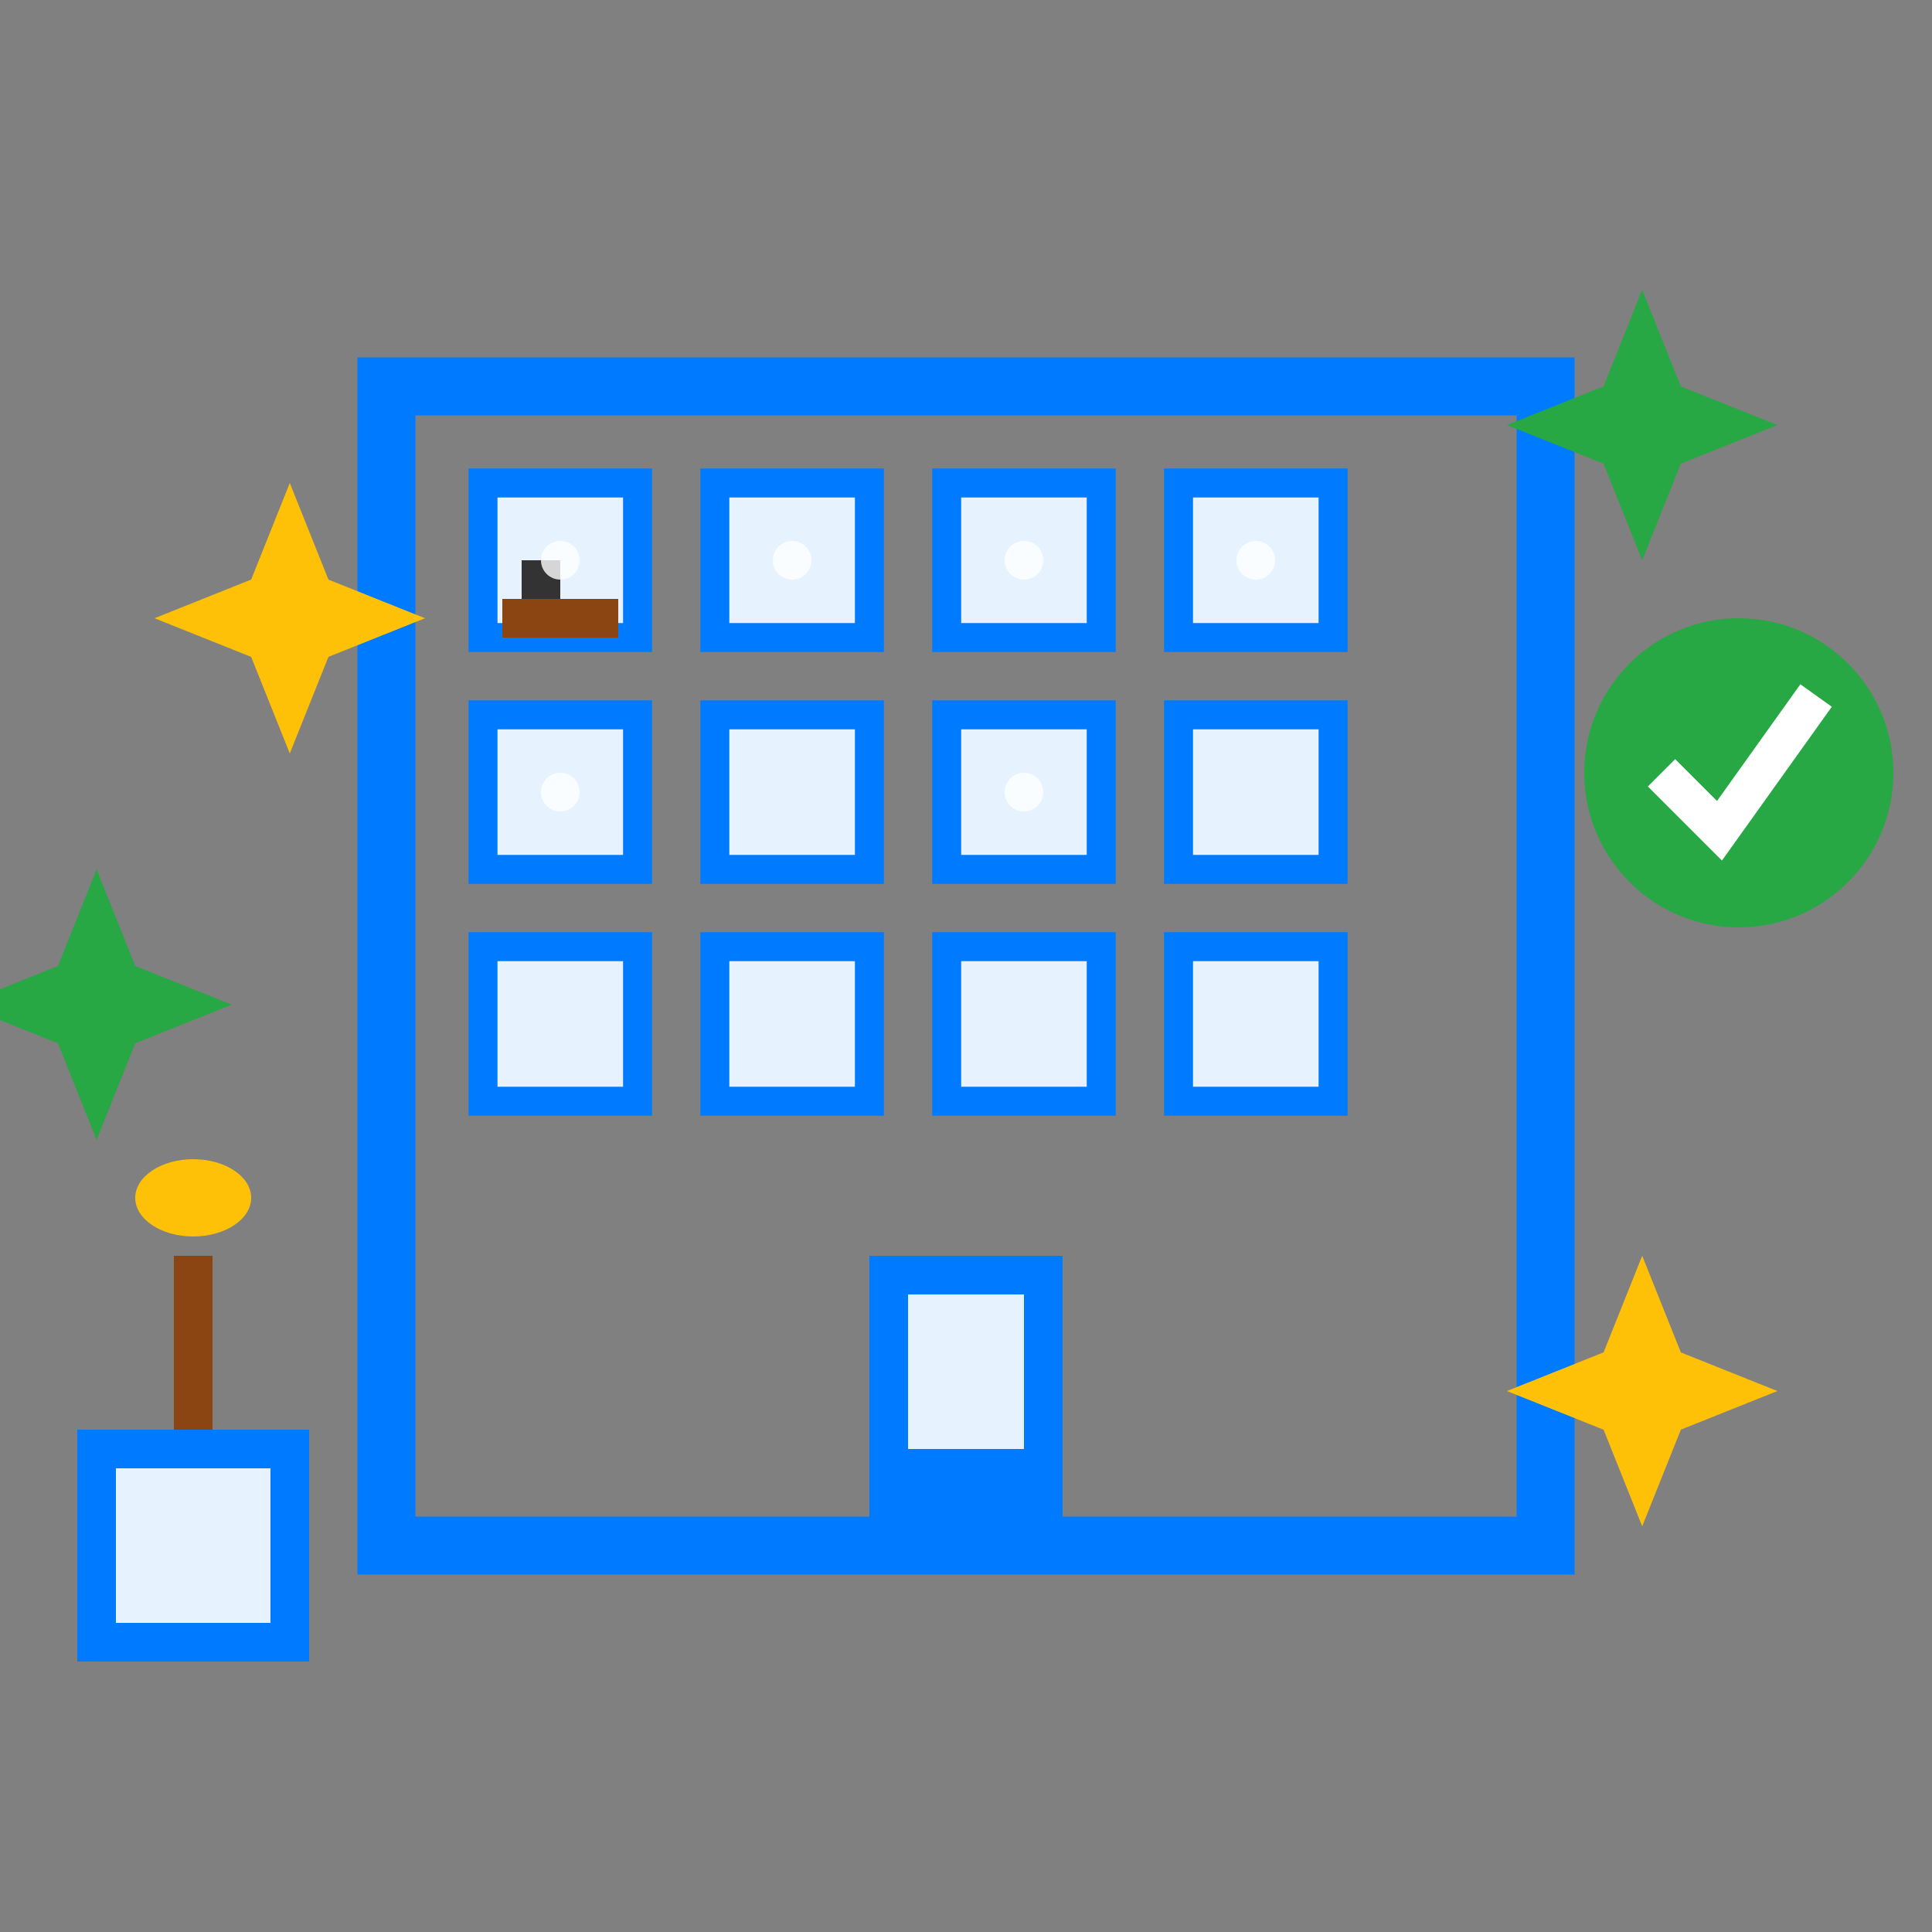 <svg width="100" height="100" viewBox="0 0 100 100" fill="none" xmlns="http://www.w3.org/2000/svg">
  <rect x="0" y="0" width="100" height="100" fill="#808080" stroke="none"/>
  <!-- Office building outline -->
  <rect x="20" y="20" width="60" height="60" stroke="#007bff" stroke-width="3" fill="none"/>
  
  <!-- Windows grid -->
  <rect x="25" y="25" width="8" height="8" stroke="#007bff" stroke-width="1.5" fill="#e6f3ff"/>
  <rect x="37" y="25" width="8" height="8" stroke="#007bff" stroke-width="1.5" fill="#e6f3ff"/>
  <rect x="49" y="25" width="8" height="8" stroke="#007bff" stroke-width="1.5" fill="#e6f3ff"/>
  <rect x="61" y="25" width="8" height="8" stroke="#007bff" stroke-width="1.5" fill="#e6f3ff"/>
  
  <rect x="25" y="37" width="8" height="8" stroke="#007bff" stroke-width="1.5" fill="#e6f3ff"/>
  <rect x="37" y="37" width="8" height="8" stroke="#007bff" stroke-width="1.5" fill="#e6f3ff"/>
  <rect x="49" y="37" width="8" height="8" stroke="#007bff" stroke-width="1.5" fill="#e6f3ff"/>
  <rect x="61" y="37" width="8" height="8" stroke="#007bff" stroke-width="1.5" fill="#e6f3ff"/>
  
  <rect x="25" y="49" width="8" height="8" stroke="#007bff" stroke-width="1.5" fill="#e6f3ff"/>
  <rect x="37" y="49" width="8" height="8" stroke="#007bff" stroke-width="1.5" fill="#e6f3ff"/>
  <rect x="49" y="49" width="8" height="8" stroke="#007bff" stroke-width="1.5" fill="#e6f3ff"/>
  <rect x="61" y="49" width="8" height="8" stroke="#007bff" stroke-width="1.5" fill="#e6f3ff"/>
  
  <!-- Entrance -->
  <rect x="45" y="65" width="10" height="15" fill="#007bff"/>
  <rect x="47" y="67" width="6" height="8" fill="#e6f3ff"/>
  
  <!-- Office desk inside one window -->
  <rect x="26" y="31" width="6" height="2" fill="#8b4513"/>
  <rect x="27" y="29" width="2" height="2" fill="#333"/>
  
  <!-- Cleaning equipment -->
  <!-- Mop -->
  <line x1="10" y1="85" x2="10" y2="65" stroke="#8b4513" stroke-width="2"/>
  <ellipse cx="10" cy="62" rx="3" ry="2" fill="#ffc107"/>
  
  <!-- Bucket -->
  <path d="M5 75 L5 85 L15 85 L15 75 Z" stroke="#007bff" stroke-width="2" fill="#e6f3ff"/>
  <line x1="5" y1="75" x2="15" y2="75" stroke="#007bff" stroke-width="2"/>
  
  <!-- Cleaning sparkles around building -->
  <path d="M85 15 L87 20 L92 22 L87 24 L85 29 L83 24 L78 22 L83 20 Z" fill="#28a745"/>
  <path d="M5 45 L7 50 L12 52 L7 54 L5 59 L3 54 L-2 52 L3 50 Z" fill="#28a745"/>
  <path d="M85 65 L87 70 L92 72 L87 74 L85 79 L83 74 L78 72 L83 70 Z" fill="#ffc107"/>
  <path d="M15 25 L17 30 L22 32 L17 34 L15 39 L13 34 L8 32 L13 30 Z" fill="#ffc107"/>
  
  <!-- Clean shine effects -->
  <circle cx="29" cy="29" r="1" fill="#fff" opacity="0.8"/>
  <circle cx="41" cy="29" r="1" fill="#fff" opacity="0.8"/>
  <circle cx="53" cy="29" r="1" fill="#fff" opacity="0.8"/>
  <circle cx="65" cy="29" r="1" fill="#fff" opacity="0.8"/>
  
  <circle cx="29" cy="41" r="1" fill="#fff" opacity="0.8"/>
  <circle cx="53" cy="41" r="1" fill="#fff" opacity="0.8"/>
  
  <!-- Professional cleaning indicator -->
  <circle cx="90" cy="40" r="8" fill="#28a745"/>
  <path d="M86 40 L89 43 L94 36" stroke="#fff" stroke-width="2" fill="none"/>
</svg>
